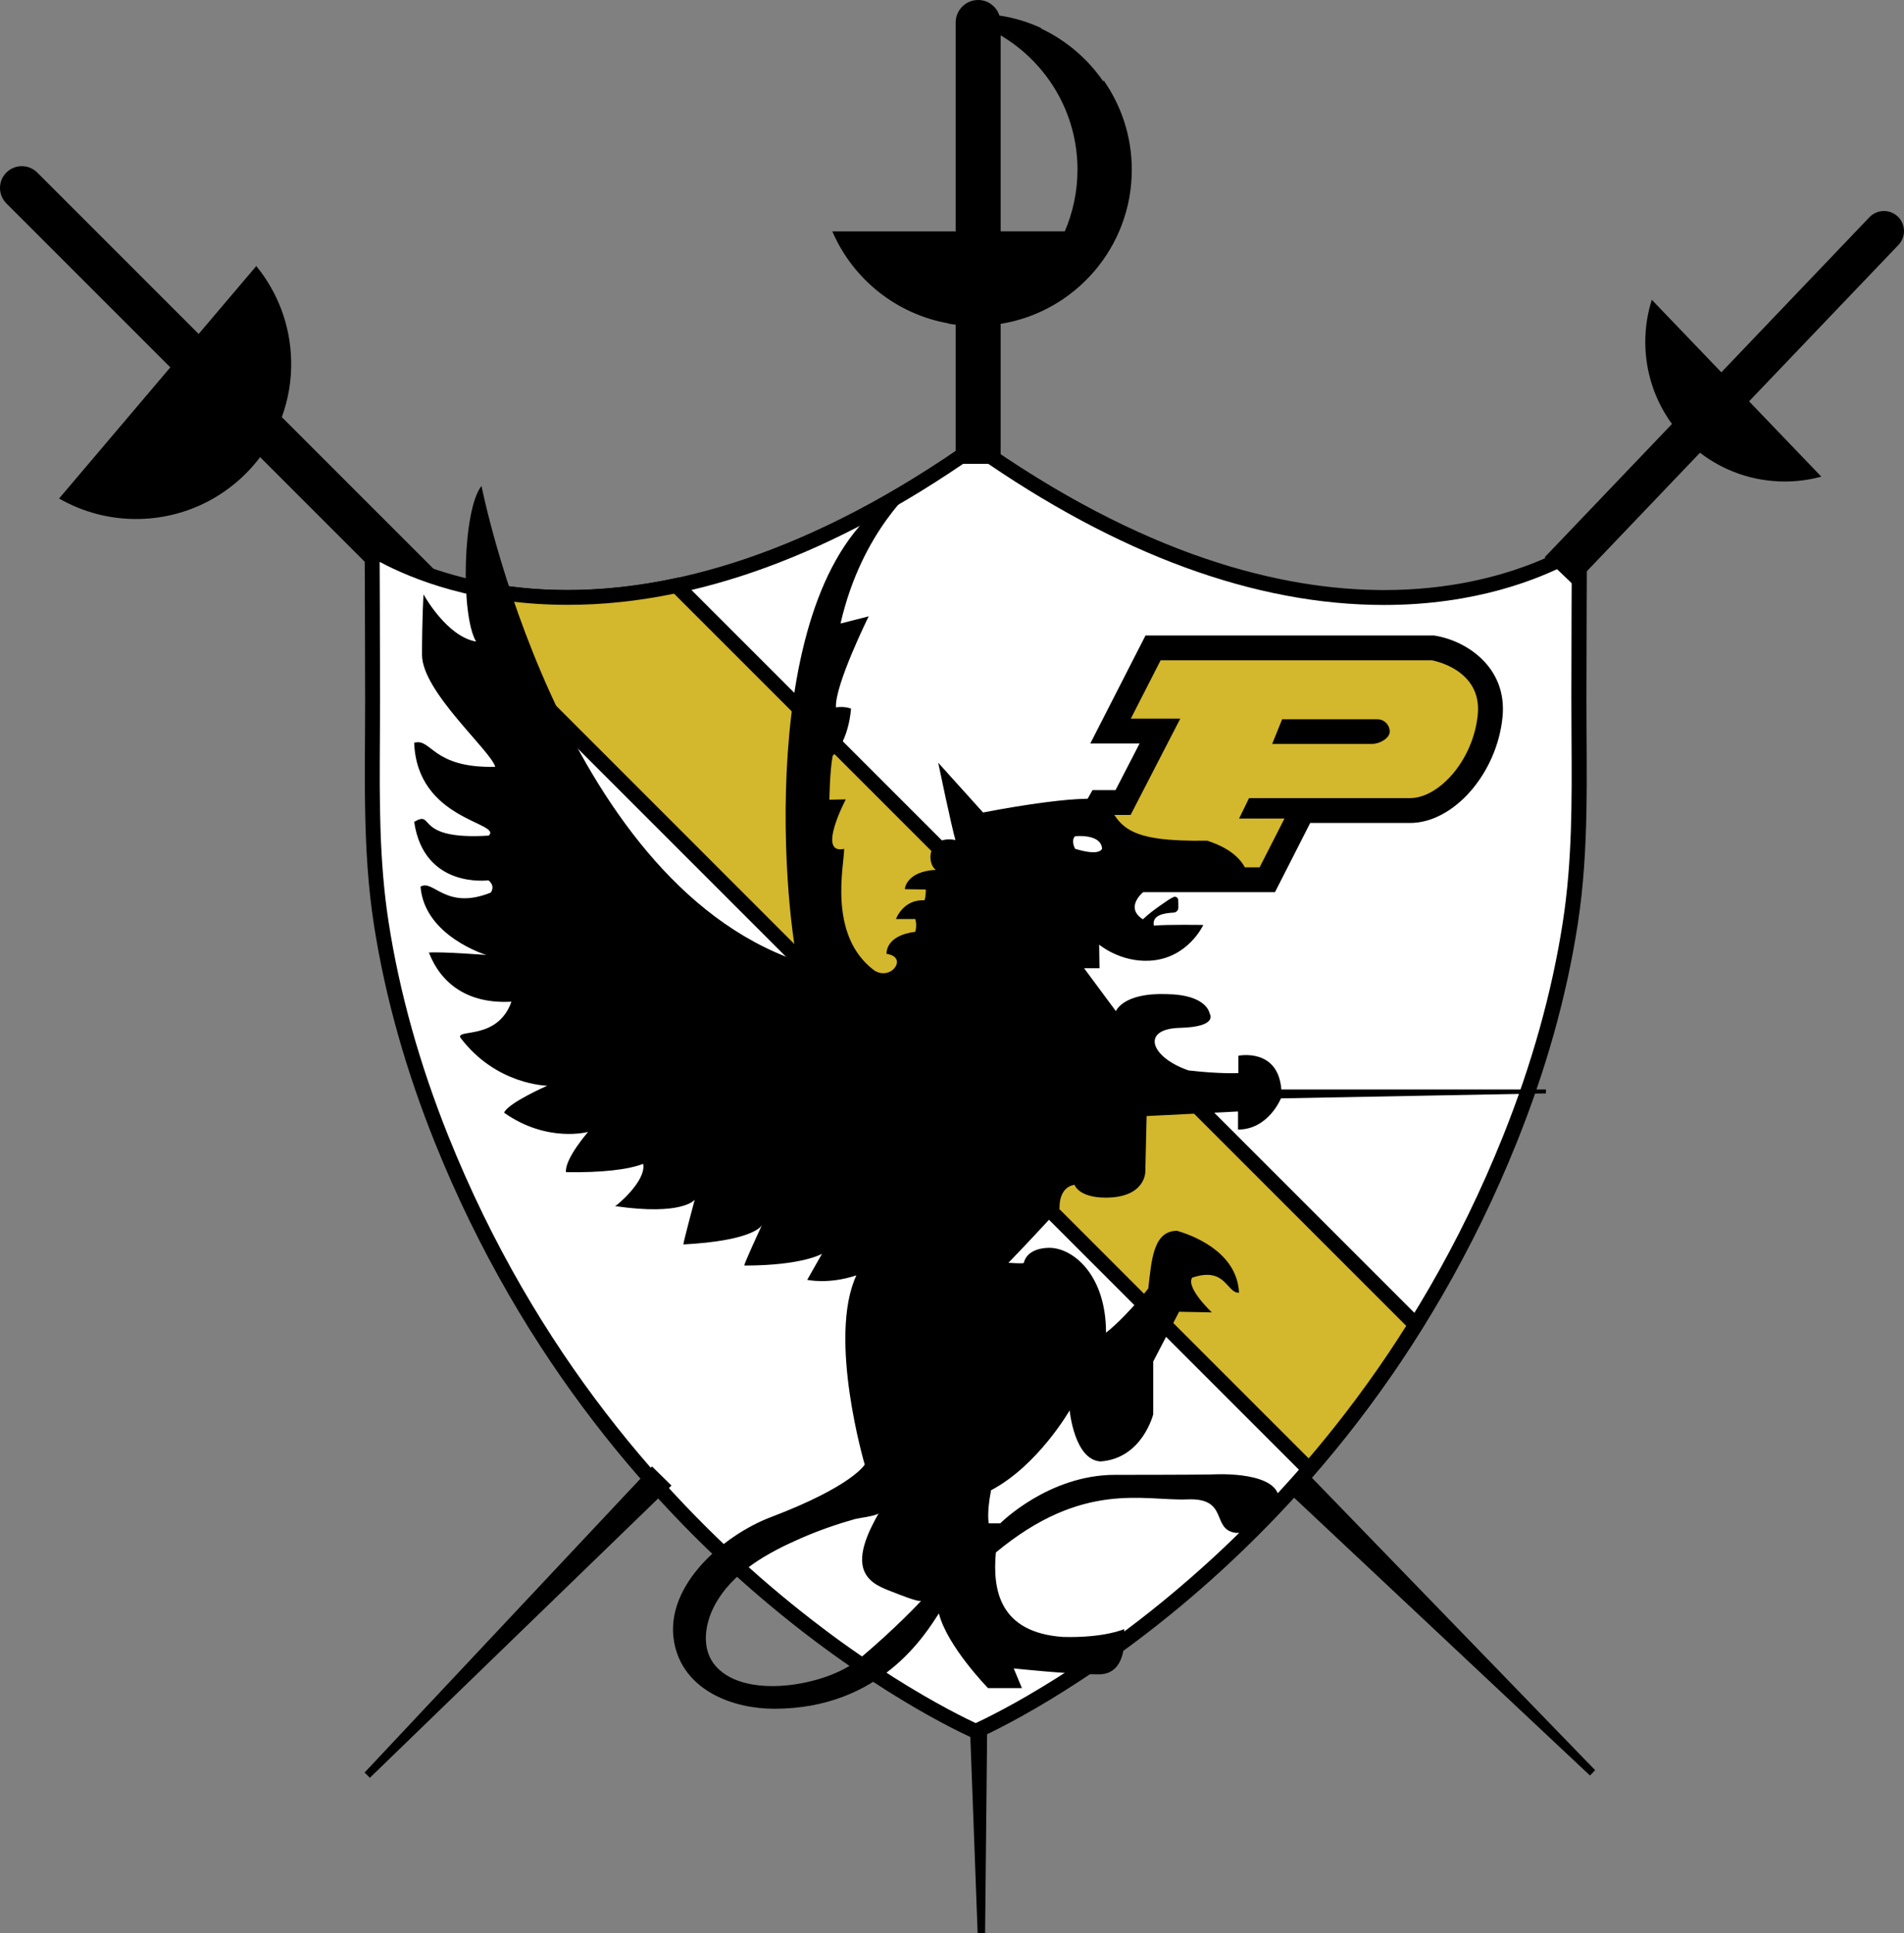 <?xml version="1.0" encoding="utf-8"?>
<svg viewBox="105.284 224.78 383.252 389.1" xmlns="http://www.w3.org/2000/svg">
  <rect x="105.284" y="224.78" width="383.252" height="389.1" fill="#808080" stroke="none"/>
  <defs>
    <style type="text/css">
	.st0{display:none;}
	.st1{fill:#FFFFFF;}
	.st2{fill:#D3B72C;}
</style>
  </defs>
  <g id="Layer_1">
    <polygon points="303.57,613.86 302.07,613.88 298.93,529.43 304.43,529.35 &#9;"/>
    <path d="M203.92,350.65l-41.91-41.91c1.3-3.56,1.98-7.41,1.88-11.43c-0.17-7.21-2.78-13.79-7.02-18.98l-11.6,13.67l-32.49-32.49 c-1.71-1.71-4.49-1.71-6.21,0s-1.71,4.49,0,6.21l33,33l-22.39,26.4c4.78,2.75,10.35,4.26,16.26,4.12 c9.93-0.24,18.66-5.09,24.2-12.45l40.07,40.07L203.92,350.65z"/>
    <g>
      <path class="st1" d="M301.51,573.16c-0.81-0.37-1.59-0.74-2.36-1.12c-1.19-0.59-2.45-1.24-3.72-1.92 c-1.62-0.87-3.28-1.8-4.95-2.76c-1.98-1.15-4.01-2.38-6.02-3.65c-2.3-1.45-4.63-2.99-6.92-4.57c-2.57-1.77-5.15-3.63-7.66-5.53 c-2.77-2.09-5.54-4.29-8.24-6.53c-2.93-2.44-5.84-4.98-8.66-7.58c-3.03-2.79-6.03-5.7-8.92-8.65c-3.09-3.16-6.12-6.45-9.01-9.77 c-3.07-3.53-6.09-7.21-8.95-10.93c-3.02-3.93-5.95-8.01-8.72-12.13c-2.91-4.34-5.72-8.84-8.33-13.37 c-2.75-4.76-5.37-9.69-7.79-14.64c-2.53-5.19-4.91-10.56-7.08-15.96c-5.85-14.6-9.94-29.22-12.13-43.44 c-1.92-12.4-1.84-24.48-1.77-37.27c0.02-2.68,0.03-5.37,0.03-8.06c-0.01-5.92-0.02-11.84-0.04-17.76 c-0.01-3.94-0.03-7.89-0.05-11.83l0-0.38c5.21,3.14,18.62,9.76,39.29,9.76c0,0,0,0,0.01,0c25.88,0,53.53-10.26,82.19-30.48 c28.67,20.23,56.32,30.48,82.19,30.48c20.67,0,34.09-6.62,39.3-9.76l0,0.38c-0.02,3.94-0.04,7.89-0.05,11.83 c-0.02,5.92-0.04,11.84-0.04,17.76c0,2.69,0.01,5.37,0.03,8.05c0.08,12.79,0.15,24.87-1.77,37.28 c-2.2,14.22-6.28,28.83-12.13,43.44c-2.17,5.41-4.55,10.78-7.08,15.96c-2.42,4.96-5.04,9.88-7.79,14.64 c-2.62,4.53-5.42,9.03-8.33,13.37c-2.77,4.12-5.7,8.2-8.72,12.13c-2.86,3.72-5.87,7.4-8.95,10.93c-2.9,3.33-5.93,6.62-9.01,9.77 c-2.89,2.96-5.89,5.87-8.92,8.65c-2.82,2.59-5.73,5.14-8.66,7.58c-2.7,2.24-5.47,4.44-8.24,6.53c-2.52,1.9-5.1,3.76-7.66,5.53 c-2.29,1.58-4.62,3.12-6.92,4.57c-2,1.26-4.03,2.49-6.02,3.65c-1.67,0.97-3.33,1.9-4.95,2.76c-1.3,0.7-2.52,1.32-3.73,1.92 c-0.77,0.38-1.55,0.76-2.33,1.12c-0.07,0.03-0.13,0.05-0.2,0.08C301.63,573.2,301.57,573.18,301.51,573.16z"/>
      <path d="M301.68,316.4c28.62,20.01,56.26,30.15,82.19,30.15c18.46,0,31.3-5.22,37.79-8.68c-0.02,3.21-0.03,6.42-0.04,9.63 c-0.02,5.92-0.04,11.84-0.04,17.76c0,2.7,0.01,5.38,0.03,8.07c0.08,12.73,0.15,24.75-1.75,37.04 c-2.18,14.11-6.23,28.61-12.04,43.11c-2.15,5.37-4.52,10.71-7.03,15.86c-2.4,4.93-5.01,9.83-7.74,14.55 c-2.6,4.5-5.39,8.97-8.28,13.28c-2.75,4.09-5.66,8.15-8.67,12.05c-2.84,3.69-5.83,7.35-8.89,10.86c-2.88,3.31-5.89,6.57-8.96,9.71 c-2.87,2.93-5.85,5.83-8.86,8.6c-2.8,2.57-5.69,5.1-8.61,7.53c-2.68,2.23-5.43,4.41-8.19,6.49c-2.5,1.89-5.06,3.74-7.61,5.5 c-2.28,1.57-4.59,3.1-6.87,4.54c-2,1.26-4.01,2.48-5.97,3.62c-1.66,0.97-3.31,1.89-4.91,2.74c-1.29,0.69-2.5,1.31-3.68,1.9 c-0.68,0.34-1.3,0.63-1.87,0.9c-0.57-0.27-1.19-0.56-1.87-0.9c-1.19-0.59-2.39-1.21-3.68-1.9c-1.59-0.85-3.25-1.78-4.91-2.74 c-1.97-1.14-3.97-2.36-5.97-3.62c-2.28-1.44-4.59-2.97-6.87-4.54c-2.55-1.75-5.11-3.6-7.61-5.5c-2.76-2.08-5.51-4.27-8.19-6.49 c-2.91-2.42-5.81-4.95-8.61-7.53c-3.01-2.77-5.99-5.66-8.86-8.6c-3.06-3.14-6.08-6.4-8.96-9.71c-3.06-3.51-6.05-7.17-8.89-10.86 c-3-3.9-5.92-7.96-8.67-12.05c-2.89-4.31-5.68-8.78-8.28-13.28c-2.73-4.73-5.33-9.62-7.74-14.55c-2.51-5.16-4.88-10.49-7.03-15.86 c-5.81-14.5-9.86-29-12.04-43.11c-1.9-12.29-1.83-24.31-1.75-37.04c0.02-2.68,0.03-5.37,0.03-8.07 c-0.01-5.92-0.02-11.84-0.04-17.76c-0.01-3.21-0.03-6.42-0.04-9.63c6.48,3.46,19.32,8.68,37.79,8.68 C245.42,346.54,273.06,336.4,301.68,316.4 M301.68,312.73c-33.79,24.06-61.61,30.82-82.19,30.82c-26.34,0-40.82-11.05-40.82-11.05 c0.01,1.06,0.01,2.12,0.02,3.19c0.02,3.94,0.04,7.88,0.05,11.83c0.02,5.92,0.04,11.84,0.04,17.76c0.02,15.3-0.59,30.36,1.76,45.56 c2.32,15.01,6.58,29.68,12.22,43.77c2.18,5.44,4.55,10.8,7.12,16.06c2.44,5,5.05,9.92,7.84,14.74c2.64,4.58,5.44,9.06,8.39,13.45 c2.79,4.16,5.72,8.23,8.78,12.21c2.89,3.76,5.89,7.43,9.01,11c2.93,3.36,5.96,6.64,9.07,9.84c2.91,2.98,5.91,5.89,8.98,8.71 c2.84,2.61,5.75,5.16,8.72,7.62c2.71,2.26,5.48,4.45,8.3,6.58c2.53,1.91,5.1,3.77,7.72,5.57c2.29,1.58,4.62,3.12,6.97,4.6 c2,1.26,4.02,2.49,6.07,3.68c1.65,0.96,3.32,1.89,5,2.79c1.25,0.67,2.5,1.32,3.77,1.94c0.79,0.39,1.58,0.77,2.38,1.14 c0.06,0.03,0.82,0.31,0.82,0.37c0-0.06,0.76-0.34,0.82-0.37c0.8-0.37,1.59-0.75,2.38-1.14c1.27-0.63,2.52-1.28,3.77-1.94 c1.68-0.9,3.35-1.83,5-2.79c2.05-1.19,4.07-2.41,6.07-3.68c2.36-1.49,4.68-3.02,6.97-4.6c2.61-1.8,5.18-3.66,7.72-5.57 c2.82-2.13,5.58-4.32,8.3-6.58c2.97-2.47,5.88-5.01,8.72-7.62c3.07-2.82,6.06-5.73,8.98-8.71c3.12-3.19,6.14-6.47,9.07-9.84 c3.11-3.57,6.12-7.24,9.01-11c3.06-3.97,5.98-8.05,8.78-12.21c2.95-4.39,5.74-8.88,8.39-13.45c2.78-4.82,5.4-9.74,7.84-14.74 c2.57-5.27,4.94-10.62,7.12-16.06c5.65-14.09,9.9-28.76,12.22-43.77c2.35-15.19,1.74-30.26,1.76-45.56 c0.01-5.92,0.02-11.84,0.04-17.76c0.01-3.94,0.03-7.89,0.05-11.83c0.01-1.06,0.01-2.12,0.02-3.19c0,0-14.49,11.05-40.82,11.05 C363.29,343.54,335.48,336.79,301.68,312.73L301.68,312.73z"/>
    </g>
    <g>
      <path class="st2" d="M205.35,357.08l0.07-3.91l0-4.3l0.31,0l0.37-1c0.37-1.04-0.32-1.6-1.27-2.39c-0.99-0.81-1.75-1.48-2.27-1.99 c0.32,0.04,0.69,0.09,1.09,0.16c5.1,0.92,10.42,1.38,15.83,1.38c7.12,0,14.51-0.8,21.97-2.39l148.79,148.79 c-1.42,2.28-2.84,4.48-4.24,6.56c-2.77,4.12-5.7,8.2-8.72,12.13c-2.72,3.54-5.57,7.03-8.49,10.4L205.35,357.08z"/>
      <g>
        <path d="M240.97,344.28l147.37,147.37c-1.2,1.91-2.4,3.75-3.58,5.51c-2.75,4.09-5.66,8.15-8.67,12.05 c-2.37,3.09-4.85,6.14-7.39,9.12L206.86,356.47l0.06-3.28l0-0.03v-0.03v-3.11l0.59-1.66c0.39-1.1,0.14-1.96-0.33-2.65 c4.01,0.54,8.13,0.81,12.3,0.81C226.45,346.54,233.67,345.78,240.97,344.28 M241.94,341.01c-8.23,1.81-15.73,2.53-22.46,2.53 c-5.77,0-10.96-0.53-15.57-1.36c-0.93-0.17-1.65-0.24-2.2-0.24c-4.66,0,3.36,5.43,2.95,5.43c-0.06,0-0.29-0.11-0.75-0.36v6.13 l-0.08,4.55l165.03,165.03c0.2-0.23,0.41-0.45,0.61-0.68c3.11-3.57,6.12-7.24,9.01-11c3.06-3.97,5.98-8.05,8.78-12.21 c1.68-2.51,3.31-5.05,4.9-7.62L241.94,341.01L241.94,341.01z"/>
      </g>
    </g>
    <g>
      <path class="st2" d="M317.81,401.86l8.84-15.55h4.7l7.42-14.38h-9.94l8.56-16.74h56.33l0.21,0.03c4.31,0.73,12.22,4.52,11.3,13.66 c-1,9.97-8.69,19.04-16.14,19.04h-21.63l-7.09,13.94H317.81z"/>
      <path d="M393.51,357.69c0,0,10.15,1.71,9.23,10.95s-7.85,16.79-13.65,16.79c-5.8,0-32.39,0-32.39,0l-2,4.11h9.13l-5,9.82h-36.74 l6-10.55h4.77l10-19.38h-9.96l6-11.74H393.51 M393.93,352.69h-0.42h-54.59h-3.06l-1.39,2.72l-6,11.74l-3.72,7.28h8.17h1.75 l-4.84,9.38h-1.72h-2.91l-1.44,2.53l-6,10.55l-4.25,7.47h8.6h36.74h3.07l1.39-2.73l5-9.82l0.7-1.38h20.09 c8.79,0,17.49-9.95,18.62-21.29c1.02-10.18-7.44-15.37-13.37-16.37L393.93,352.69L393.93,352.69z"/>
    </g>
    <path d="M382.55,369.56h-19.19l-2,4.95h20.19c1.37,0,3.47-1.11,3.47-2.47S383.91,369.56,382.55,369.56z"/>
    <path d="M333.1,258.95c0-6.72-2.11-12.93-5.7-18.04v0.32c-3.17-4.63-7.55-8.37-12.68-10.76h0.23c-2.65-1.24-5.5-2.11-8.49-2.56 c-0.59-1.81-2.28-3.13-4.28-3.13c-2.5,0-4.53,2.03-4.53,4.53v42.04h-24.83c4.12,9.58,12.87,16.68,23.42,18.53 c-0.04,0.01-0.09,0.02-0.13,0.03c0.51,0.09,1.02,0.16,1.54,0.22v28.01h9.05v-28.17C321.66,287.56,333.1,274.59,333.1,258.95z M319.62,271.34h-12.92V231.9c9.25,5.46,15.47,15.52,15.47,27.04C322.16,263.35,321.25,267.54,319.62,271.34z"/>
    <path d="M487.29,268.37c-1.61-1.54-4.17-1.48-5.71,0.13l-29.81,31.22l-14-14.6c-0.85,2.68-1.31,5.53-1.31,8.49 c0,6.17,2,11.88,5.37,16.51l-25.63,26.84l5.84,5.58l25.43-26.63c4.73,3.63,10.65,5.79,17.07,5.79c2.54,0,5.01-0.34,7.35-0.98 l-14.54-15.16l30.06-31.47C488.96,272.46,488.9,269.91,487.29,268.37z"/>
    <polygon points="179.74,582.61 178.67,581.56 236.52,519.94 240.44,523.8 &#9;"/>
    <polygon points="426.37,581.09 425.33,582.16 363.71,524.31 367.57,520.39 &#9;"/>
  </g>
  <g id="Layer_3">
    <path d="M416.54,444.07H363.2c-0.66-8.44-8.64-6.79-8.64-6.79v3.49c0,0-3.76,0.2-10.02-0.53c-7.71-2.64-9.69-8.37-1.78-8.57 c7.91-0.2,6-2.9,6-2.9s-0.46-3.76-8.57-3.89c-8.9-0.33-10.29,3.43-10.29,3.43l-6.4-8.64h3.1l-0.07-4.75c0,0,4.22,3.56,10.15,3.23 c7.71-0.4,10.81-7.19,10.81-7.19s-7.12-0.13-9.96,0.13c-0.4-2.18,2.18-2.52,4-2.62c0.53-0.03,0.94-0.47,0.94-1 c0-0.52,0.01-1.06-0.04-1.58c-0.04-0.47-0.54-0.76-0.96-0.54c-0.32,0.17-0.64,0.32-0.95,0.53c-0.58,0.39-1.16,0.79-1.74,1.19 c-1.19,0.85-2.39,1.73-3.44,2.75c-5.08-3.16,2.57-8.77,8.77-8.84c6.2-0.07,12.46,3.1,12.46,3.1s1.98-6.79-8.31-10.09 c-16.09,0.26-17.47-2.7-20.31-8.04c-4.48-1.65-24.79,2.37-24.79,2.37l-9.03-10.02c0,0,2.7,12.99,3.47,15.56 c-5.69-1.05-5.85,4.75-3.93,6c-6.07,0.33-6.26,3.89-6.26,3.89l4.22,0.07c0,0,0.07,1.19-0.26,2.18c-4.29-0.26-5.74,3.76-5.74,3.76 h3.89c0,0,0.39,1.12,0,2.57c-6.13,0.79-5.74,4.35-5.81,4.42c2.41,0.4,2.5,1.86,1.57,2.94c-1.03,1.2-2.89,1.29-4.15,0.32 c-9.25-7.07-5.93-21.09-5.93-24.37c-5.6,1.25,0.33-9.96,0.33-9.96l-3.3,0.07c0,0,0.07-5.87,0.66-8.84 c3.36-3.23,3.69-9.49,3.69-9.49s-1.19-0.53-3.03-0.26c-0.26-4.48,6.59-18.33,6.59-18.33s-0.92,0.26-5.67,1.45 c4.35-18.99,15.3-27.43,15.03-27.69c-31.65,12.53-27.03,79.38-23.74,95.6c-48-16.62-63.56-95.6-63.56-95.6 c-3.76,4.68-4.25,25.98-1.09,31.32c-5.93-0.99-10.58-9.49-10.58-9.49s-0.3,4.75-0.3,12.16s13.85,19.29,14.74,22.55 c-12.76,0.3-12.76-5.84-16.32-4.85c0.59,15.63,17.7,16.02,15.03,18.69c-15.33,0.99-10.78-5.24-15.03-2.77 c1.98,13.55,14.93,11.77,14.93,11.77s1.48,0.99,0.49,2.47c-9.1,3.66-11.57-2.77-14.14-1.19c0.79,9.99,13.25,13.75,13.25,13.75 s-8.9-0.69-11.57-0.49c2.47,6.33,7.91,10.38,16.62,9.89c-2.77,7.81-11.08,5.44-10.29,7.22c7.22,9.59,17.51,9.69,17.51,9.69 s-7.91,3.46-8.7,5.44c8.7,6.13,16.91,3.86,16.91,3.86s-4.75,5.44-4.45,8.11c7.12,0.1,12.46-0.49,15.53-1.68 c0.69,3.46-5.44,8.51-5.64,8.51c13.65,1.98,16.02-1.29,16.02-1.29s-2.37,8.8-2.27,9c13.71-0.74,15.61-3.53,15.8-3.91 c-0.22,0.47-3.73,8.07-3.54,8.16c11.77,0,15.63-2.37,15.63-2.37l-2.97,5.24c0,0,4.15,0.99,9.89-0.89 c-5.84,12.56,1.68,38.08,1.68,38.08s-2.47,4.35-18.89,10.58c-9.81,3.72-22.26,14.47-19.24,26.22c2.26,8.79,11.65,12.35,19.93,12.35 c21.46,0,30.46-15.13,33.13-19.19c1.68,6.63,9.89,15.03,9.89,15.03h6.82l-1.65-3.96c0,0,10.95,1.19,17.18,1.19s5.04-9.1,5.04-9.1 s-3.86,1.78-12.26,1.58c-12.86-0.89-14.24-9.49-13.55-17.01c17.51-14.54,29.77-10.35,38.47-10.68c8.57-0.4,4.75,6.07,9.82,6.73 c5.21,0.26,9.1-2.7,8.57-7.65c-1.52-4.95-13.58-4.09-13.58-4.09s-5.93,0.07-19.32,0.07c-13.38,0-23.08,9.76-23.08,9.76h-2.31 c0,0-0.46-1.98,0.46-6.66c9.49-5.01,15.82-16.09,15.82-16.09s0.92,9.96,6.2,10.29c8.44-0.59,10.62-9.49,10.62-9.49v-10.62 l5.21-10.02l6.59,0.13c0,0-5.27-4.95-3.96-6.99c6.79-2.31,6.92,3.16,9.43,3.03c-0.33-7.32-7.52-11.01-12.46-12.46 c-4.81,0-5.14,5.87-5.8,11.6c-2.9,3.76-6.59,7.45-8.51,8.9c0-11.74-6.73-17.08-11.41-17.08c-2.08,0-4.59,0.74-5.14,3.03 c-0.1,0.21-2.67,0-3.1-0.01c3.49-3.58,6.88-7.28,10.29-10.94c-0.07-4.62,3.03-4.75,3.03-4.75s0.79,2.57,6.26,2.57 c8.04,0,7.98-5.21,7.98-5.21l0.26-11.21l18.4-0.92v3.64c6.13,0,8.64-6.28,8.64-6.28l53.34-1V444.07z M278.08,558.82 c-6.3,5.28-23.57,8.43-29.19,0.74c-2.42-3.32-1.65-8,0.13-11.43c3.57-6.9,10.78-10.81,17.61-13.79c3.5-1.52,7.11-2.78,10.78-3.81 c0.6-0.17,4.45-0.64,4.75-1.18c-1.72,3.08-4.42,8.17-2.9,11.69c1.08,2.51,3.69,3.4,6.06,4.31c0.5,0.19,5.01,2.05,5.41,1.61 C290.74,546.96,285.79,552.36,278.08,558.82z"/>
    <path class="st1" d="M321.68,393.1c0,0,5.24-0.59,5.44,2.52c-0.79,1.58-5.44,0-5.44,0S320.79,393.99,321.68,393.1z"/>
  </g>
</svg>
